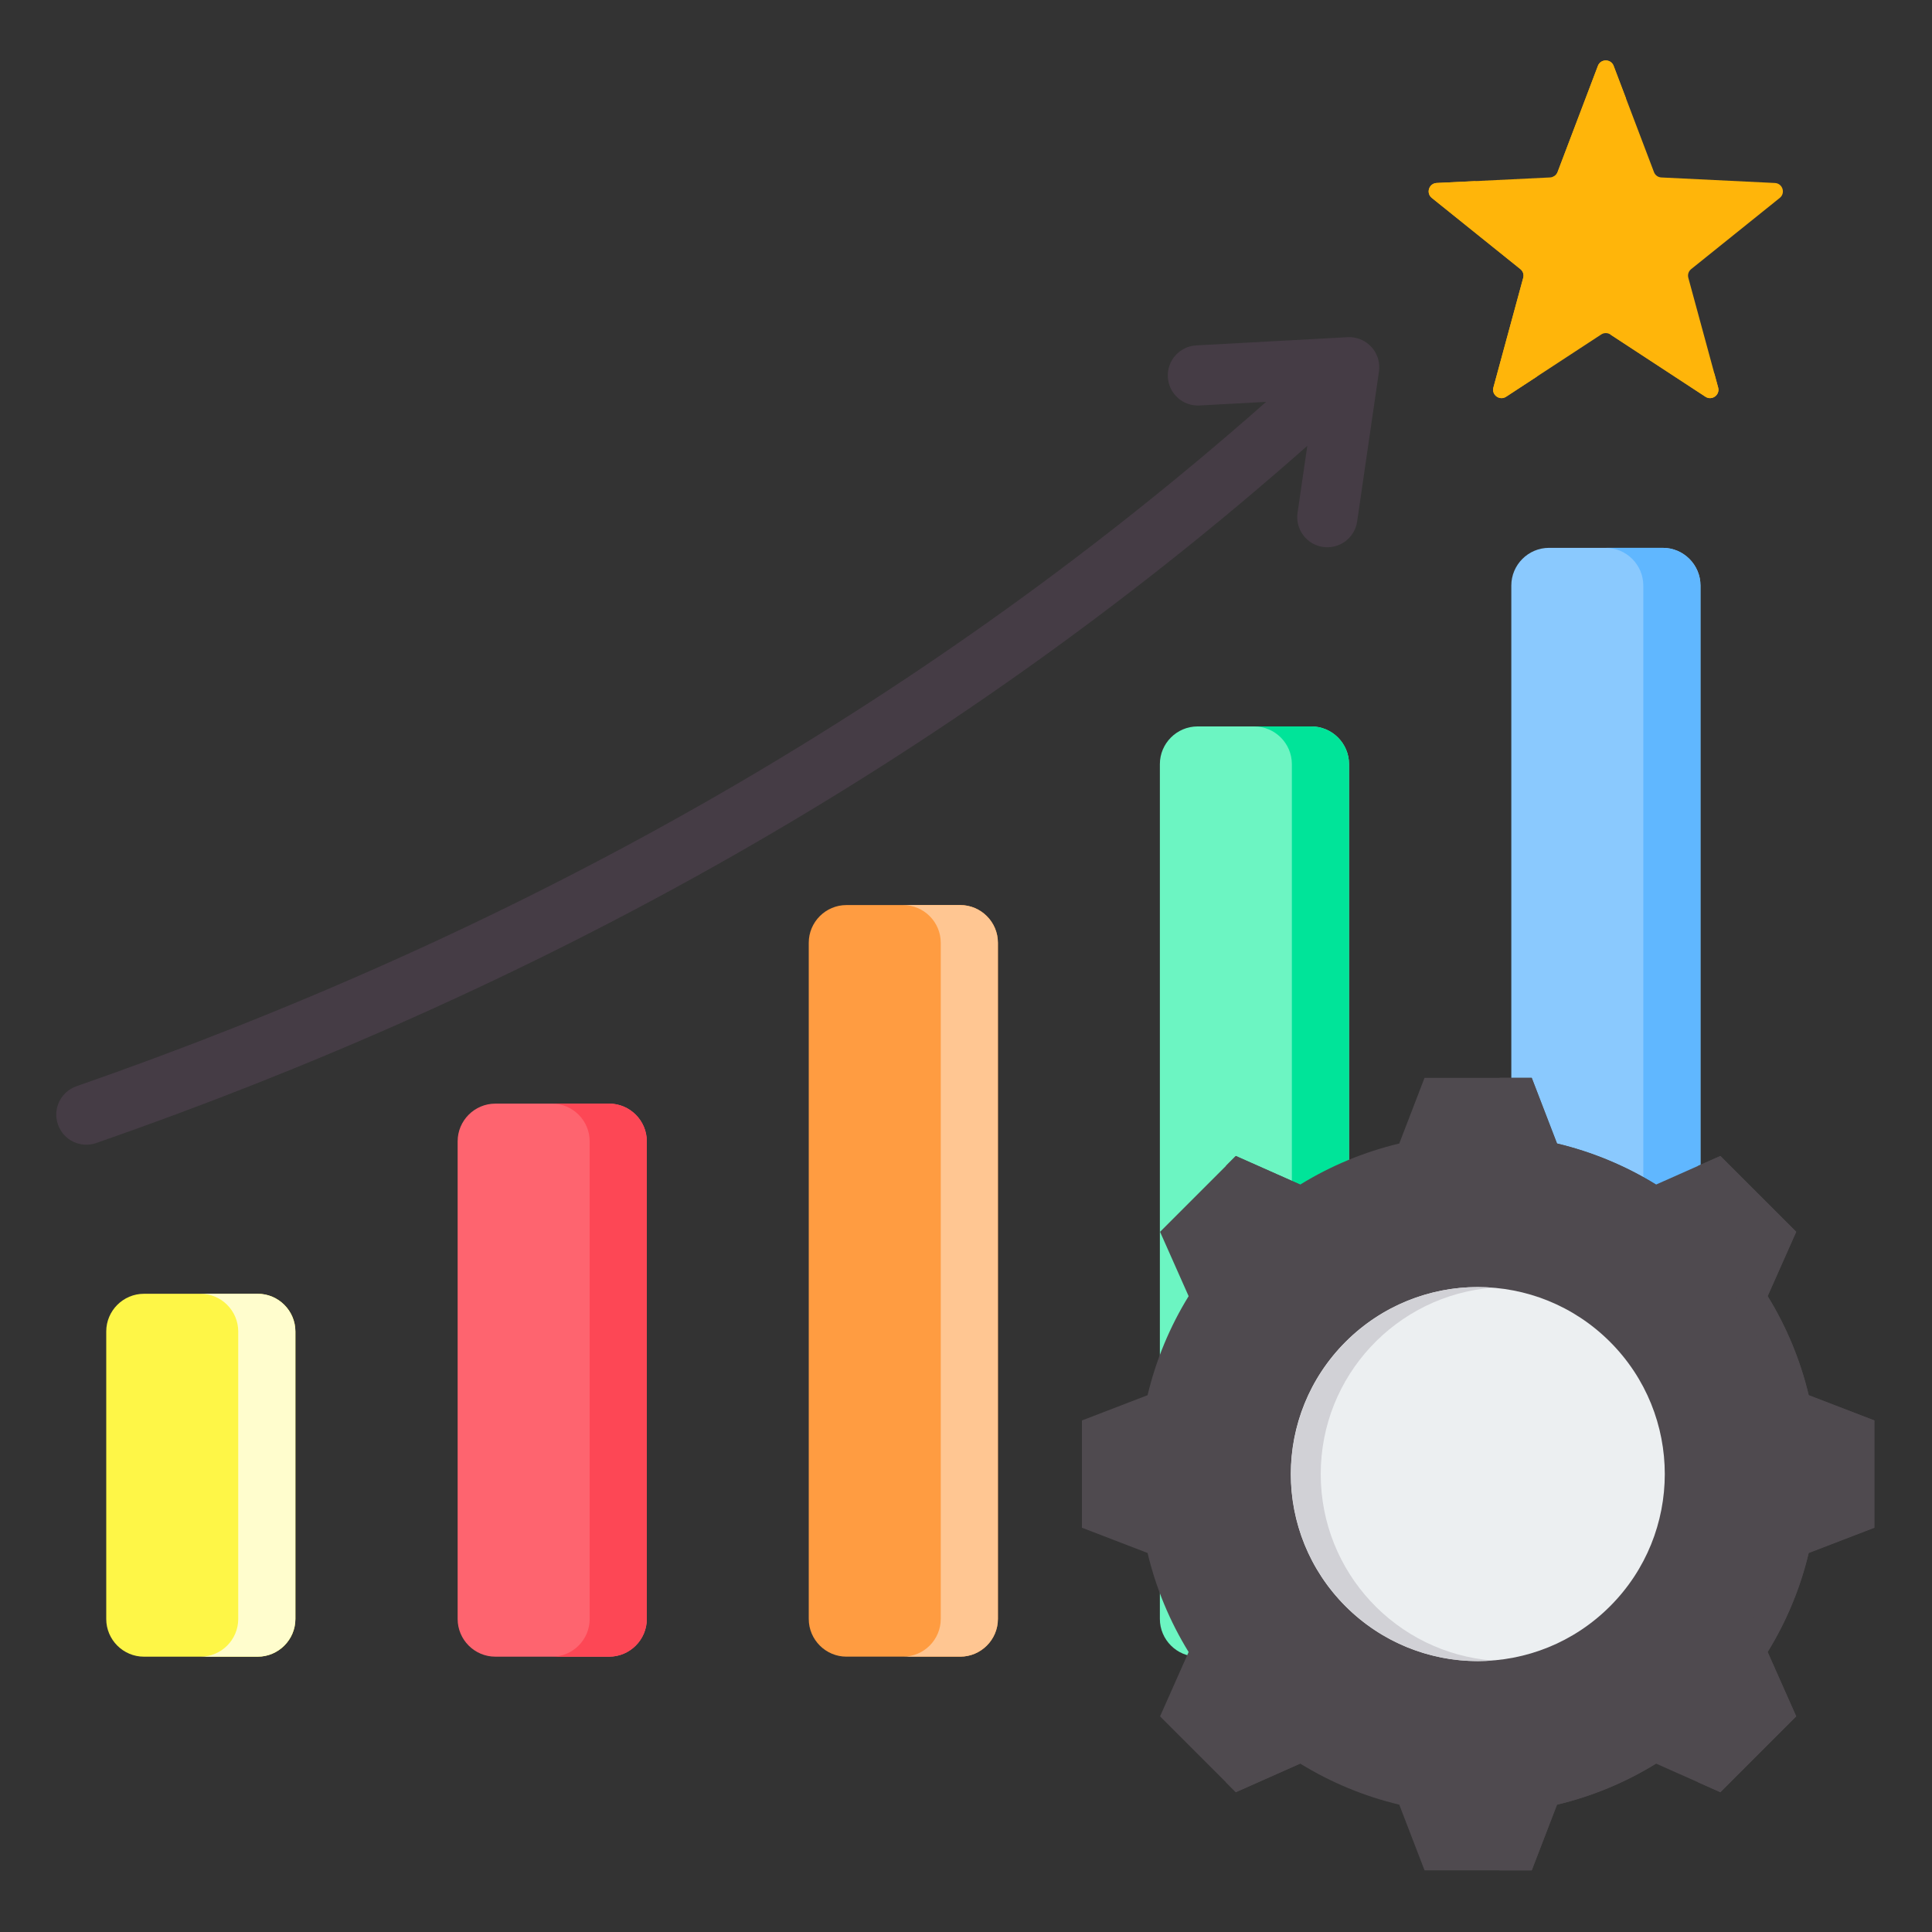 <svg width="505" height="505" viewBox="0 0 505 505" fill="none" xmlns="http://www.w3.org/2000/svg">
<rect x="0" y="0" width="505" height="505" fill="#333333" stroke="none"/>
<path fill-rule="evenodd" clip-rule="evenodd" d="M25.157 298.775C21.058 300.204 16.576 298.039 15.147 293.94C13.718 289.841 15.883 285.359 19.983 283.93C73.796 265.19 129.233 241.109 184.095 209.84C234.063 181.36 283.567 146.894 330.946 105.044L313.512 105.99C309.174 106.211 305.478 102.874 305.258 98.537C305.037 94.199 308.374 90.503 312.712 90.282L352.255 88.136C356.593 87.915 360.289 91.252 360.509 95.59C360.536 96.103 360.511 96.608 360.442 97.098L360.448 97.099L354.743 136.287C354.131 140.59 350.145 143.583 345.842 142.971C341.539 142.359 338.546 138.373 339.158 134.07L341.712 116.535C293.4 159.253 242.878 194.437 191.858 223.516C136.125 255.28 79.813 279.74 25.157 298.775Z" fill="#453C45"/>
<path fill-rule="evenodd" clip-rule="evenodd" d="M37.626 338.177H67.359C72.788 338.177 77.215 342.605 77.215 348.033V423.18C77.215 428.609 72.788 433.036 67.359 433.036H37.626C32.197 433.036 27.77 428.609 27.77 423.18V348.033C27.77 342.605 32.198 338.177 37.626 338.177Z" fill="#FEF647"/>
<path fill-rule="evenodd" clip-rule="evenodd" d="M52.414 338.177H67.351C72.779 338.177 77.207 342.604 77.207 348.033V423.18C77.207 428.609 72.779 433.036 67.351 433.036H52.414C57.843 433.036 62.27 428.609 62.27 423.18V348.033C62.27 342.604 57.843 338.177 52.414 338.177Z" fill="#FFFDCD"/>
<path fill-rule="evenodd" clip-rule="evenodd" d="M159.212 288.474C149.3 288.474 139.388 288.474 129.477 288.474C124.048 288.474 119.621 292.901 119.621 298.33V423.177C119.621 428.605 124.048 433.033 129.477 433.033H159.212C164.64 433.033 169.068 428.605 169.068 423.177C169.068 379.155 169.068 342.351 169.068 298.33C169.068 292.901 164.639 288.474 159.212 288.474Z" fill="#FE646F"/>
<path fill-rule="evenodd" clip-rule="evenodd" d="M159.214 288.473H144.277C149.706 288.473 154.133 292.9 154.133 298.329V423.176C154.133 428.605 149.706 433.032 144.277 433.032H159.214C164.643 433.032 169.07 428.605 169.07 423.176C169.07 379.154 169.07 342.351 169.07 298.329C169.07 292.9 164.642 288.473 159.214 288.473Z" fill="#FD4755"/>
<path fill-rule="evenodd" clip-rule="evenodd" d="M250.988 236.571H221.254C215.826 236.571 211.398 240.999 211.398 246.426V423.171C211.398 428.6 215.826 433.027 221.254 433.027H250.988C256.417 433.027 260.844 428.6 260.844 423.171V246.426C260.844 240.999 256.417 236.571 250.988 236.571Z" fill="#FF9C41"/>
<path fill-rule="evenodd" clip-rule="evenodd" d="M250.98 236.571H236.043C241.472 236.571 245.899 240.999 245.899 246.426V423.171C245.899 428.6 241.472 433.027 236.043 433.027H250.98C256.408 433.027 260.836 428.6 260.836 423.171V246.426C260.836 240.999 256.408 236.571 250.98 236.571Z" fill="#FFC692"/>
<path fill-rule="evenodd" clip-rule="evenodd" d="M313.032 189.879H342.766C348.195 189.879 352.622 194.306 352.622 199.735V423.164C352.622 428.592 348.195 433.02 342.766 433.02H313.032C307.603 433.02 303.176 428.592 303.176 423.164V199.735C303.176 194.306 307.603 189.879 313.032 189.879Z" fill="#6CF5C2"/>
<path fill-rule="evenodd" clip-rule="evenodd" d="M327.82 189.879H342.757C348.186 189.879 352.613 194.307 352.613 199.735V423.164C352.613 428.593 348.186 433.02 342.757 433.02H327.82C333.249 433.02 337.676 428.593 337.676 423.164V199.735C337.676 194.307 333.249 189.879 327.82 189.879Z" fill="#00E499"/>
<path fill-rule="evenodd" clip-rule="evenodd" d="M434.629 143.2H404.895C399.466 143.2 395.039 147.627 395.039 153.056V430.039C395.039 435.468 399.466 439.895 404.895 439.895H434.629C440.057 439.895 444.485 435.468 444.485 430.039V153.056C444.485 147.627 440.057 143.2 434.629 143.2Z" fill="#8AC9FE"/>
<path fill-rule="evenodd" clip-rule="evenodd" d="M434.62 143.2H419.684C425.112 143.2 429.54 147.627 429.54 153.056V430.039C429.54 435.468 425.112 439.895 419.684 439.895H434.62C440.049 439.895 444.476 435.468 444.476 430.039V153.056C444.476 147.627 440.049 143.2 434.62 143.2Z" fill="#60B7FF"/>
<path fill-rule="evenodd" clip-rule="evenodd" d="M421.782 17.206L432.324 44.971C432.641 45.806 433.379 46.342 434.271 46.386L463.935 47.831C465.952 47.93 466.778 50.472 465.204 51.736L442.054 70.341C441.358 70.9 441.077 71.768 441.311 72.629L449.103 101.287C449.633 103.237 447.471 104.807 445.782 103.701L420.933 87.435C420.186 86.946 419.274 86.946 418.527 87.435L393.679 103.701C391.989 104.807 389.827 103.237 390.358 101.287L398.149 72.628C398.382 71.767 398.101 70.899 397.406 70.341L374.257 51.734C372.683 50.469 373.509 47.928 375.526 47.829L405.19 46.383C406.082 46.34 406.819 45.804 407.136 44.969L417.678 17.204C418.388 15.328 421.069 15.328 421.782 17.206Z" fill="#FFB50A"/>
<path fill-rule="evenodd" clip-rule="evenodd" d="M421.78 17.206L424.994 25.67L417.864 44.449C417.547 45.284 416.809 45.82 415.917 45.863L386.254 47.309C384.236 47.407 383.41 49.948 384.985 51.214L408.134 69.82C408.83 70.379 409.112 71.246 408.877 72.108L401.719 98.436L393.675 103.701C391.985 104.807 389.823 103.237 390.354 101.287L398.145 72.628C398.378 71.767 398.098 70.899 397.402 70.341L374.253 51.734C372.679 50.469 373.505 47.928 375.522 47.829L405.186 46.383C406.078 46.34 406.815 45.804 407.132 44.969L417.674 17.204C418.386 15.328 421.067 15.328 421.78 17.206ZM448.121 97.687L427.897 84.448C427.15 83.96 426.238 83.96 425.491 84.448L420.929 87.436L445.778 103.702C447.467 104.808 449.63 103.238 449.099 101.288L448.121 97.687Z" fill="#FFB50A"/>
<path fill-rule="evenodd" clip-rule="evenodd" d="M406.994 298.899C416.139 301.075 424.873 304.701 432.877 309.629L449.696 302.159L469.52 321.981L462.052 338.796C466.982 346.801 470.608 355.538 472.784 364.685L489.943 371.29V399.323L472.78 405.93C470.604 415.075 466.978 423.809 462.05 431.813L469.52 448.632L449.697 468.455L432.884 460.987C424.879 465.918 416.142 469.543 406.994 471.72L400.39 488.879H372.356L365.75 471.716C356.605 469.539 347.871 465.913 339.867 460.985L323.048 468.455L303.224 448.633L310.692 431.82C305.761 423.815 302.136 415.076 299.96 405.93L282.801 399.325V371.292L299.962 364.686C302.138 355.541 305.764 346.806 310.693 338.802L303.224 321.984L323.047 302.161L339.866 309.631C347.87 304.703 356.604 301.077 365.749 298.901L372.355 281.737H400.388L406.994 298.899Z" fill="#4F4A4F"/>
<path fill-rule="evenodd" clip-rule="evenodd" d="M339.839 460.982L323.02 468.452L320.431 465.862L336.199 458.858C337.396 459.595 338.61 460.304 339.839 460.982ZM406.967 298.895C416.112 301.071 424.846 304.697 432.85 309.625L428.069 311.748C420.065 306.82 407.691 301.071 398.546 298.895L391.94 281.732H400.361L406.967 298.895ZM432.856 460.984C424.851 465.915 416.114 469.54 406.966 471.716L400.362 488.876H391.941L398.545 471.716C407.692 469.54 420.069 463.791 428.075 458.861L432.856 460.984ZM320.43 304.746L323.019 302.156L339.838 309.625C338.609 310.303 337.396 311.012 336.198 311.748L320.43 304.746ZM443.839 304.746L449.67 302.156L469.493 321.978L462.025 338.792C466.955 346.797 470.581 355.535 472.757 364.682L489.916 371.287V399.32L472.753 405.926C470.577 415.072 466.951 423.805 462.023 431.809L469.493 448.629L449.67 468.452L443.84 465.862L461.073 448.629L453.603 431.809C458.532 423.805 462.157 415.072 464.333 405.926L481.497 399.32V371.287L464.337 364.682C462.161 355.535 458.535 346.797 453.605 338.792L461.073 321.978L443.839 304.746Z" fill="#4F4A4F"/>
<path d="M420.837 419.864C439.926 400.776 439.926 369.827 420.837 350.738C401.749 331.65 370.8 331.65 351.711 350.738C332.623 369.827 332.623 400.776 351.711 419.864C370.8 438.953 401.749 438.953 420.837 419.864Z" fill="#ECEFF1"/>
<path fill-rule="evenodd" clip-rule="evenodd" d="M386.332 336.425C359.331 336.425 337.445 358.311 337.445 385.313C337.445 412.315 359.331 434.2 386.332 434.2C387.641 434.2 388.938 434.148 390.22 434.046C365.037 432.064 345.222 411.006 345.222 385.313C345.222 359.619 365.037 338.561 390.22 336.579C388.937 336.478 387.641 336.425 386.332 336.425Z" fill="#D1D1D6"/>
</svg>
